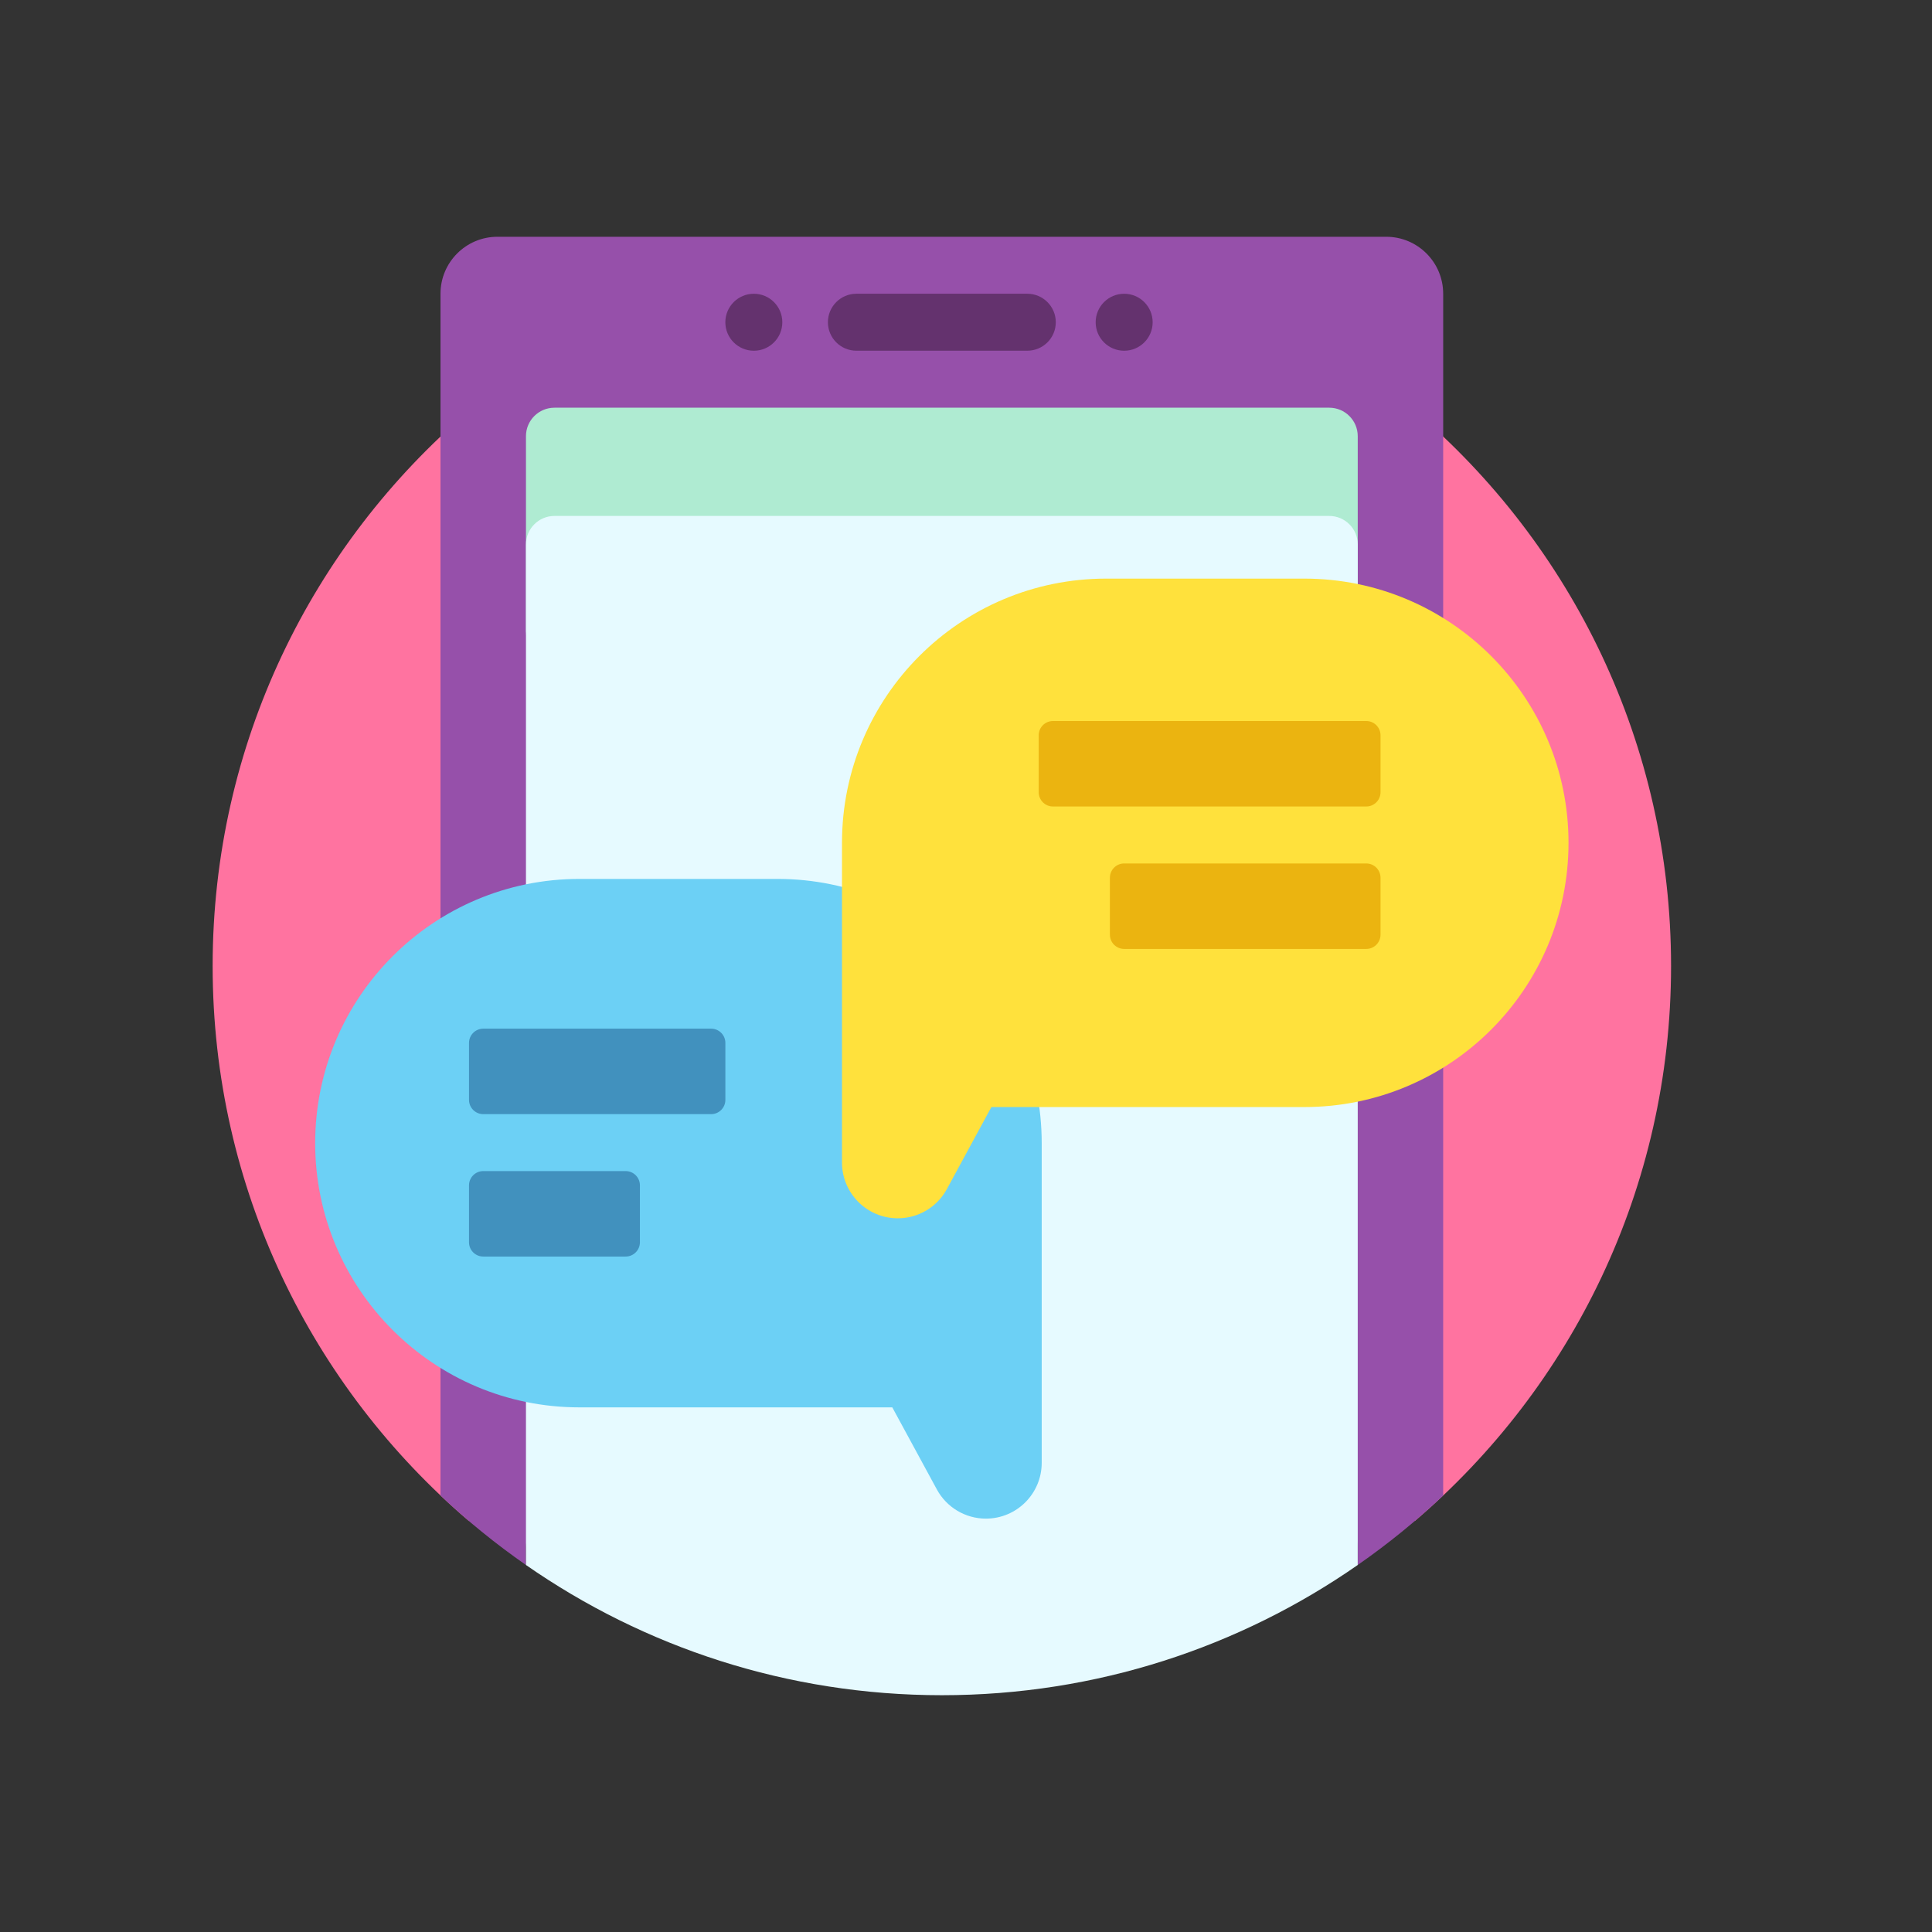 <?xml version="1.0" encoding="utf-8"?>
<!-- Generator: Adobe Illustrator 15.0.0, SVG Export Plug-In . SVG Version: 6.00 Build 0)  -->
<!DOCTYPE svg PUBLIC "-//W3C//DTD SVG 1.1//EN" "http://www.w3.org/Graphics/SVG/1.1/DTD/svg11.dtd">
<svg version="1.1" id="Слой_1" xmlns="http://www.w3.org/2000/svg" xmlns:xlink="http://www.w3.org/1999/xlink" x="0px" y="0px"
	 width="80px" height="80px" viewBox="0 0 80 80" enable-background="new 0 0 80 80" xml:space="preserve">
<rect x="0" y="0" width="80" height="80" fill="#333333" stroke="none"/>
<title>benefit/2 way SMS</title>
<desc>Created with Sketch.</desc>
<path fill="#FF73A0" d="M69.195,40c0,9.205-4.12,17.446-10.615,22.985V17.643v-0.627C65.075,22.554,69.195,30.795,69.195,40z
	 M8.805,40c0,9.205,4.12,17.446,10.616,22.985V17.643v-0.627C12.925,22.554,8.805,30.795,8.805,40z"/>
<path fill="#9650AA" d="M59.759,12.164v5.911v4.705v39.146c-1.104,1.045-2.287,2.007-3.538,2.877v-0.741
	c0-0.651-0.528-1.179-1.18-1.179H22.959c-0.652,0-1.18,0.527-1.18,1.179v0.741c-1.251-0.87-2.435-1.832-3.539-2.877V22.779v-4.705
	v-5.911c0-1.303,1.056-2.359,2.359-2.359H57.4C58.703,9.805,59.759,10.861,59.759,12.164z"/>
<path fill="#64326E" d="M43.718,13.343c0,0.651-0.528,1.179-1.18,1.179h-7.077c-0.651,0-1.179-0.528-1.179-1.179
	s0.528-1.18,1.179-1.18h7.077C43.189,12.164,43.718,12.692,43.718,13.343z M31.215,12.164c-0.651,0-1.18,0.528-1.18,1.18
	s0.528,1.179,1.18,1.179s1.179-0.528,1.179-1.179S31.867,12.164,31.215,12.164z M46.549,12.164c-0.651,0-1.18,0.528-1.18,1.18
	s0.528,1.179,1.18,1.179s1.18-0.528,1.18-1.179S47.2,12.164,46.549,12.164z"/>
<path fill="#AFEBD2" d="M56.221,18.061v8.257c0-0.651-0.528-1.18-1.18-1.18H22.959c-0.652,0-1.18,0.528-1.18,1.18v-8.257
	c0-0.651,0.528-1.179,1.18-1.179h32.082C55.692,16.882,56.221,17.41,56.221,18.061z"/>
<path fill="#E6FAFF" d="M56.221,22.543v6.133v4.482v31.645C51.336,68.202,45.401,70.195,39,70.195s-12.336-1.993-17.221-5.392
	V33.159v-4.482v-6.133c0-0.651,0.528-1.18,1.18-1.18h32.082C55.692,21.364,56.221,21.892,56.221,22.543z"/>
<path fill="#6CD0F5" d="M23.992,36.394h8.202c6.042,0,10.941,4.898,10.941,10.941v7.485v3.455v2.296
	c0,1.276-1.034,2.312-2.311,2.312l0,0c-0.847,0-1.626-0.464-2.031-1.209l-1.845-3.398H23.992c-6.042,0-10.941-4.898-10.941-10.94
	l0,0C13.051,41.292,17.949,36.394,23.992,36.394z"/>
<path fill="#4191BE" d="M30.036,43.185v2.359c0,0.325-0.264,0.59-0.589,0.59H20.01c-0.325,0-0.589-0.265-0.589-0.59v-2.359
	c0-0.325,0.264-0.59,0.589-0.59h9.437C29.771,42.595,30.036,42.859,30.036,43.185z M25.907,48.492H20.01
	c-0.325,0-0.589,0.265-0.589,0.59v2.359c0,0.325,0.264,0.59,0.589,0.59h5.897c0.326,0,0.59-0.265,0.59-0.59v-2.359
	C26.497,48.757,26.233,48.492,25.907,48.492z"/>
<path fill="#FFE13C" d="M64.949,34.9L64.949,34.9c0,6.042-4.898,10.941-10.941,10.941H41.051l-1.844,3.398
	c-0.404,0.745-1.184,1.208-2.031,1.208l0,0c-1.276,0-2.311-1.034-2.311-2.311v-2.296v-3.455V34.9c0-6.042,4.898-10.941,10.94-10.941
	h8.202C60.051,23.959,64.949,28.857,64.949,34.9z"/>
<path fill="#EBB410" d="M57.164,30.446v2.359c0,0.326-0.264,0.59-0.59,0.59H43.6c-0.325,0-0.589-0.264-0.589-0.59v-2.359
	c0-0.326,0.264-0.59,0.589-0.59h12.975C56.9,29.856,57.164,30.12,57.164,30.446z M56.574,35.754H46.549
	c-0.326,0-0.59,0.264-0.59,0.59v2.359c0,0.326,0.264,0.59,0.59,0.59h10.025c0.326,0,0.59-0.264,0.59-0.59v-2.359
	C57.164,36.018,56.9,35.754,56.574,35.754z"/>
</svg>
